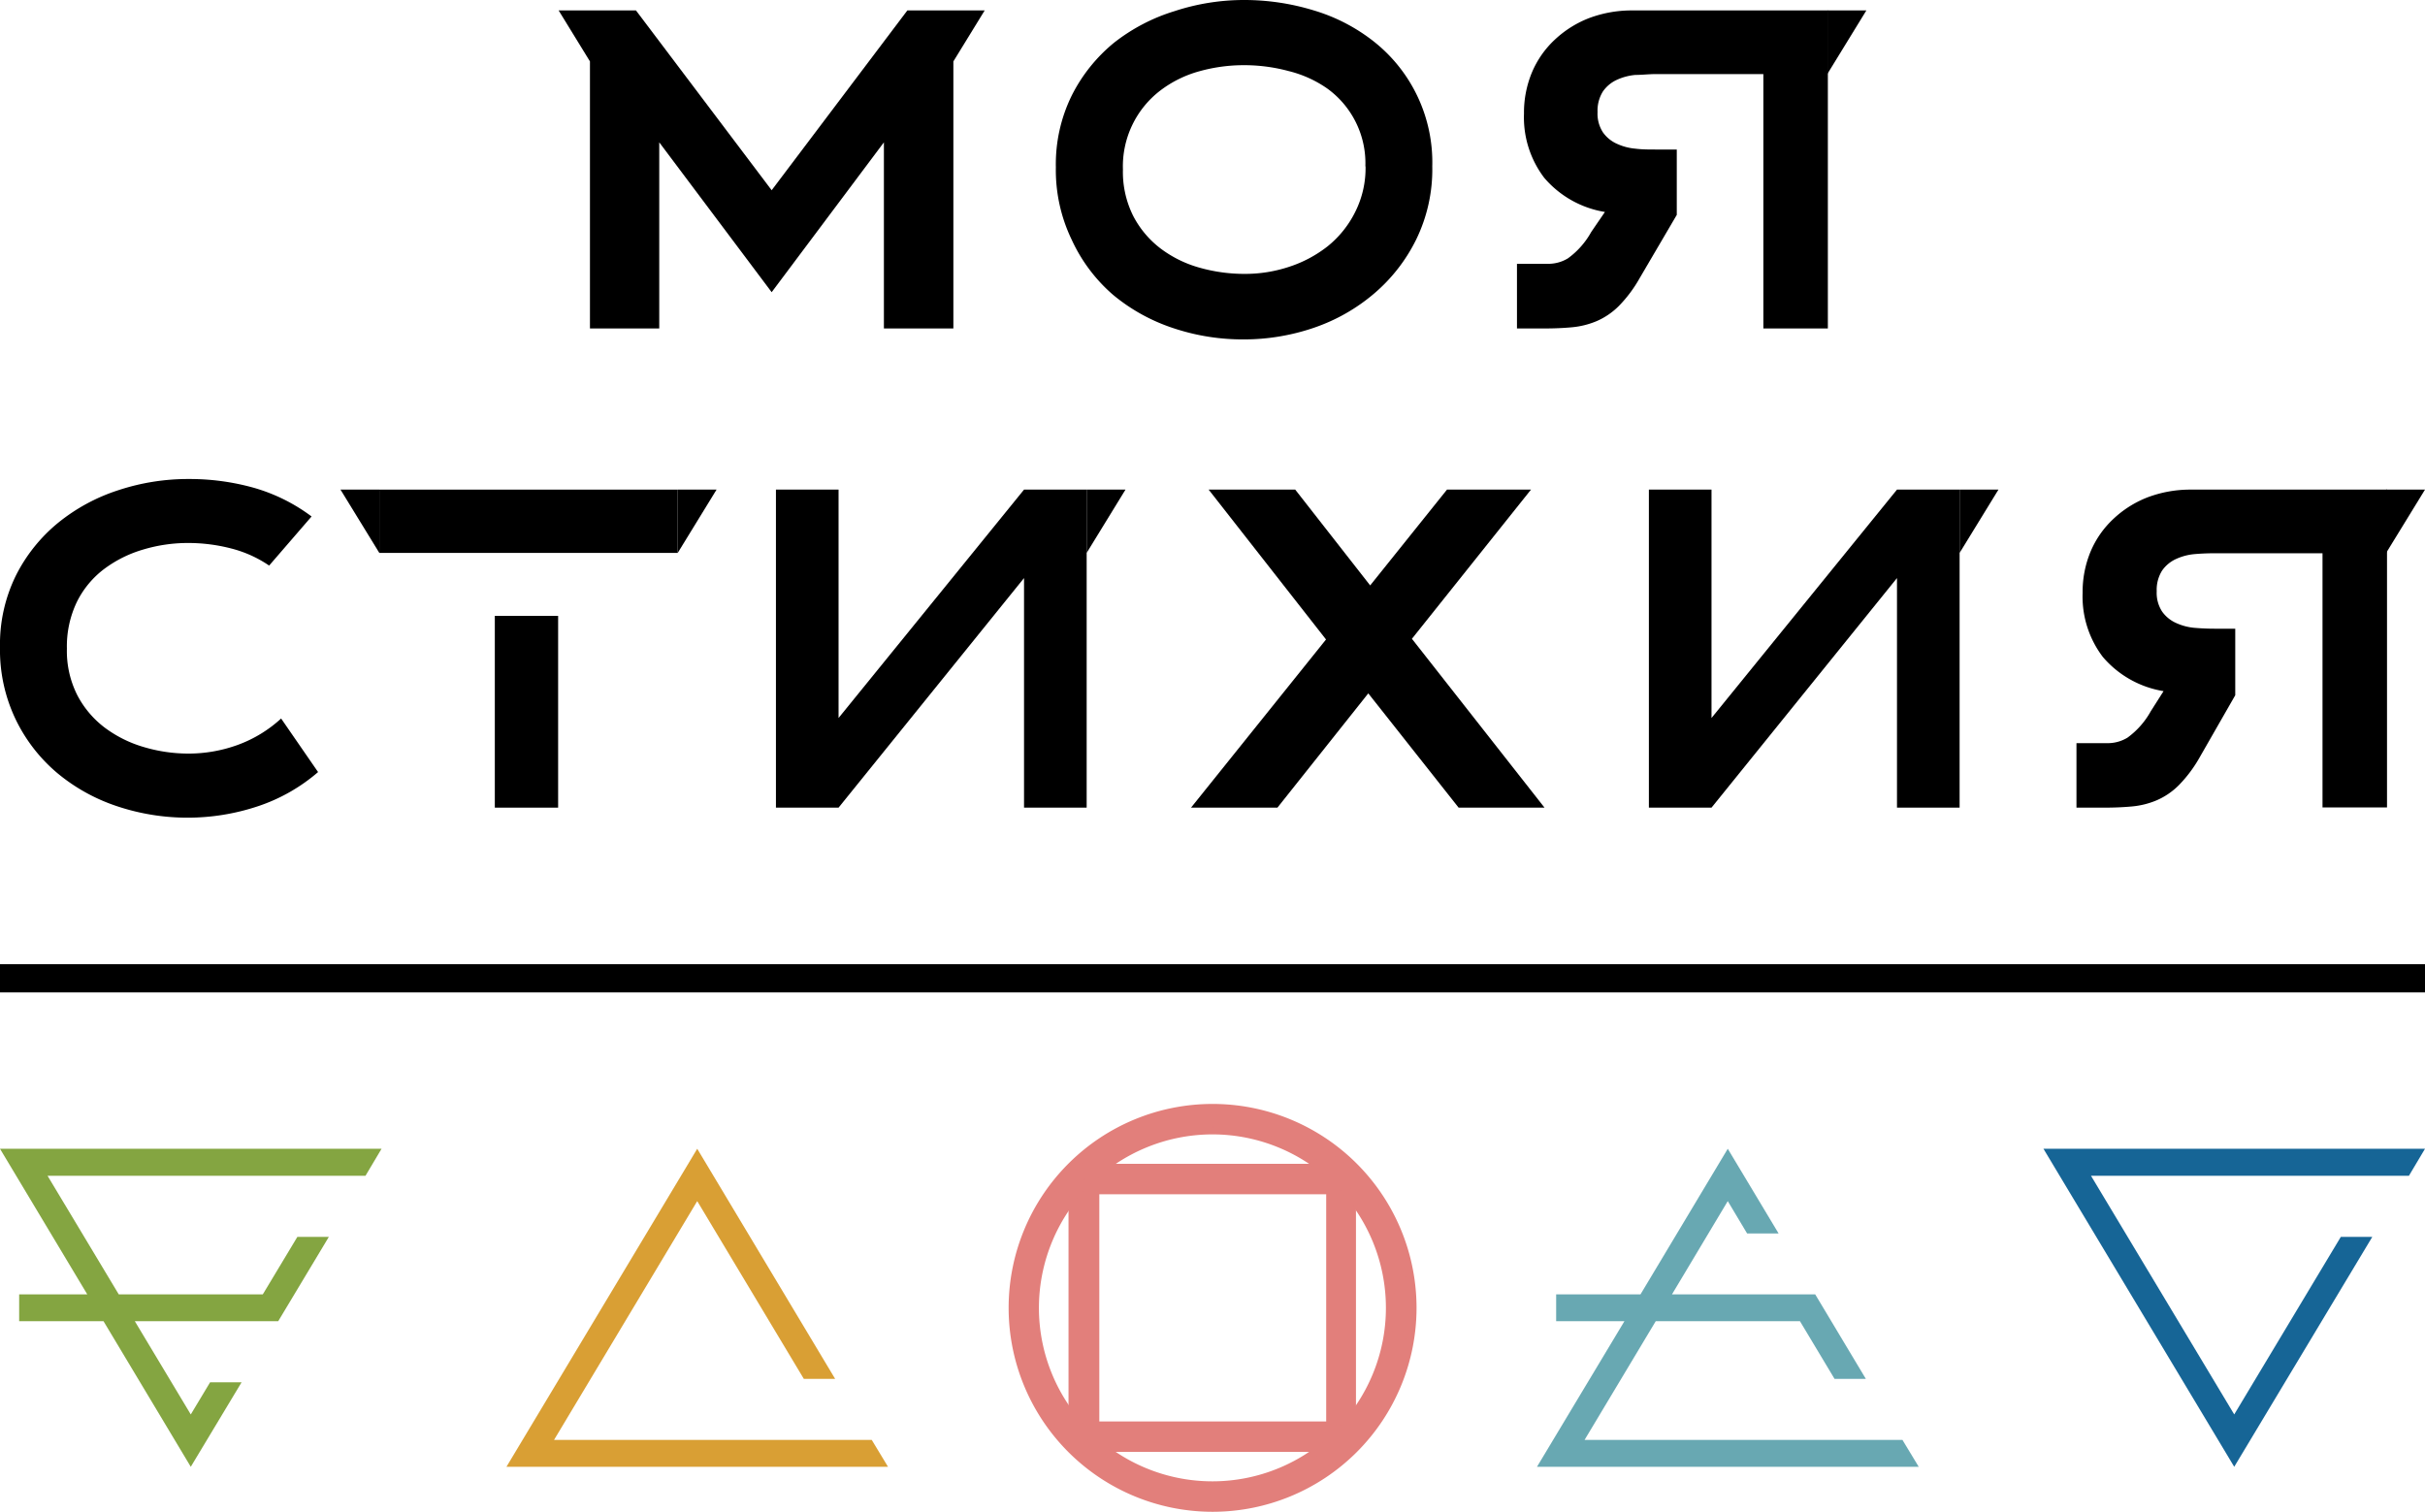 <?xml version="1.0" encoding="UTF-8"?> <svg xmlns="http://www.w3.org/2000/svg" viewBox="0 0 141.73 88.37"> <defs> <style>.cls-1{fill:#68a8b2;}.cls-2{fill:#84a541;}.cls-3{fill:#d99f34;}.cls-4{fill:#166596;}.cls-5{fill:#e27f7b;}.cls-6{fill:none;stroke:#e27f7b;stroke-miterlimit:10;stroke-width:0.5px;}</style> </defs> <title>Ресурс 1</title> <g id="Слой_2" data-name="Слой 2"> <g id="Слой_1-2" data-name="Слой 1"> <polygon points="55.72 3.59 55.72 19.2 51.66 19.2 51.66 8.32 45.1 17.08 38.53 8.32 38.53 19.2 34.48 19.2 34.48 3.59 32.65 0.61 37.17 0.61 45.1 11.12 53.03 0.61 57.55 0.61 55.72 3.59"></polygon> <path d="M83.71,9.72A9.34,9.34,0,0,1,82.77,14a9.88,9.88,0,0,1-2.46,3.16,10.8,10.8,0,0,1-3.52,2,12.65,12.65,0,0,1-4.12.68,12.8,12.8,0,0,1-4.1-.66,10.77,10.77,0,0,1-3.51-1.94A9.5,9.5,0,0,1,62.63,14a9.37,9.37,0,0,1-.92-4.22,9.1,9.1,0,0,1,.93-4.2,9.49,9.49,0,0,1,2.48-3.09A10.87,10.87,0,0,1,68.65.65,13,13,0,0,1,72.71,0a13.87,13.87,0,0,1,4.08.61,10.51,10.51,0,0,1,3.52,1.83,9,9,0,0,1,3.4,7.28m-3.91,0a5.39,5.39,0,0,0-2.22-4.54A6.77,6.77,0,0,0,75.3,4.15a9.94,9.94,0,0,0-2.59-.34,9.68,9.68,0,0,0-2.63.36,6.69,6.69,0,0,0-2.25,1.11,5.58,5.58,0,0,0-2.2,4.63,5.74,5.74,0,0,0,.61,2.73,5.66,5.66,0,0,0,1.61,1.9,6.82,6.82,0,0,0,2.27,1.11,9.61,9.61,0,0,0,2.63.36,8.16,8.16,0,0,0,2.58-.41,7.28,7.28,0,0,0,2.26-1.2,6,6,0,0,0,1.61-2,5.69,5.69,0,0,0,.61-2.67"></path> <path d="M95.44.61a7.08,7.08,0,0,0-2.57.45,6.17,6.17,0,0,0-2,1.26,5.57,5.57,0,0,0-1.33,1.9,6.12,6.12,0,0,0-.47,2.42,5.84,5.84,0,0,0,1.18,3.75,5.91,5.91,0,0,0,3.55,2L93,13.56a4.75,4.75,0,0,1-1.36,1.54,2.2,2.2,0,0,1-1.08.32h-1.9V19.2h1.61q.86,0,1.61-.07a4.86,4.86,0,0,0,1.44-.36,4.2,4.2,0,0,0,1.29-.88,7.75,7.75,0,0,0,1.22-1.63L98,12.56V8.74l-1.22,0c-.41,0-.81,0-1.2-.05a3.26,3.26,0,0,1-1.09-.29,2,2,0,0,1-.81-.67,2,2,0,0,1-.31-1.18,2.11,2.11,0,0,1,.31-1.2,2,2,0,0,1,.81-.68,3.29,3.29,0,0,1,1.09-.29c.4,0,.79-.05,1.2-.05l6.28,0V19.2h3.77V.61Z"></path> <polygon points="106.81 4.31 109.08 0.61 106.81 0.61 106.81 4.31"></polygon> <path d="M18.59,45.13a10.38,10.38,0,0,1-3.52,2,13,13,0,0,1-8.22,0,10.72,10.72,0,0,1-3.5-1.94A9.49,9.49,0,0,1,.92,42.06,9.38,9.38,0,0,1,0,37.84a9.11,9.11,0,0,1,.93-4.2,9.48,9.48,0,0,1,2.48-3.09,10.88,10.88,0,0,1,3.52-1.9A13,13,0,0,1,11,28a13.94,13.94,0,0,1,3.86.52,10.38,10.38,0,0,1,3.35,1.67l-2.48,2.87a7,7,0,0,0-2.22-1A10,10,0,0,0,11,31.74a9.08,9.08,0,0,0-2.62.38A7.15,7.15,0,0,0,6.1,33.25a5.43,5.43,0,0,0-1.6,1.92,6,6,0,0,0-.59,2.74,5.72,5.72,0,0,0,.61,2.73,5.66,5.66,0,0,0,1.61,1.9,7.16,7.16,0,0,0,2.28,1.13,9.14,9.14,0,0,0,2.6.38,8.41,8.41,0,0,0,2.92-.52A7.59,7.59,0,0,0,16.43,42Z"></path> <polygon points="74.66 47.21 69.61 47.21 77.5 37.38 70.64 28.62 75.7 28.62 80.08 34.22 84.57 28.62 89.48 28.62 82.52 37.34 90.27 47.21 85.25 47.21 79.97 40.53 74.66 47.21"></polygon> <path d="M28.92,47.21h3.7V36h-3.7ZM22.17,32.32H39.61v-3.7H22.17Z"></path> <polygon points="22.17 32.32 19.9 28.62 22.17 28.62 22.17 32.32"></polygon> <polygon points="39.61 32.32 41.88 28.62 39.61 28.62 39.61 32.32"></polygon> <polygon points="59.85 28.62 63.51 28.62 63.51 47.21 59.85 47.21 59.85 33.79 49.01 47.21 45.35 47.21 45.35 28.62 49.01 28.62 49.01 41.97 59.85 28.62"></polygon> <polygon points="63.51 32.32 65.78 28.62 63.51 28.62 63.51 32.32"></polygon> <polygon points="110.87 28.62 114.53 28.62 114.53 47.21 110.87 47.21 110.87 33.79 100.03 47.21 96.37 47.21 96.37 28.62 100.03 28.62 100.03 41.97 110.87 28.62"></polygon> <polygon points="114.53 32.32 116.8 28.62 114.53 28.62 114.53 32.32"></polygon> <path d="M128.09,28.62a7.08,7.08,0,0,0-2.57.45,6.15,6.15,0,0,0-2,1.26,5.56,5.56,0,0,0-1.33,1.9,6.12,6.12,0,0,0-.47,2.42,5.83,5.83,0,0,0,1.18,3.75,5.91,5.91,0,0,0,3.55,2l-.75,1.18a4.76,4.76,0,0,1-1.36,1.54,2.22,2.22,0,0,1-1.08.32h-1.9v3.77H123q.86,0,1.61-.07a4.82,4.82,0,0,0,1.44-.36,4.17,4.17,0,0,0,1.29-.88,7.76,7.76,0,0,0,1.22-1.63l2.08-3.63V36.75l-1.18,0q-.61,0-1.2-.05a3.27,3.27,0,0,1-1.09-.29,2,2,0,0,1-.81-.67,2,2,0,0,1-.31-1.18,2.11,2.11,0,0,1,.31-1.2,2,2,0,0,1,.81-.68,3.3,3.3,0,0,1,1.09-.29q.59-.05,1.2-.05l6.28,0v5.46l0,0v3.95l0,0v5.45h3.77V28.62Z"></path> <polygon points="139.46 32.32 141.73 28.62 139.46 28.62 139.46 32.32"></polygon> <polygon class="cls-1" points="112.14 85.74 111.19 84.17 109.36 84.17 102.08 84.17 92.61 84.17 96.77 77.23 105.2 77.23 107.22 80.6 109.05 80.6 106.09 75.66 104.25 75.66 101.32 75.66 97.72 75.66 100.98 70.21 102.11 72.1 103.95 72.1 100.98 67.15 95.88 75.66 90.95 75.66 90.95 77.23 94.94 77.23 89.83 85.74 112.14 85.74"></polygon> <polygon class="cls-2" points="0 67.15 5.1 75.66 1.12 75.66 1.12 77.23 6.05 77.23 11.15 85.74 14.12 80.8 12.28 80.8 11.15 82.68 7.88 77.23 11.49 77.23 14.42 77.23 16.26 77.23 19.22 72.3 17.38 72.3 15.36 75.66 6.94 75.66 2.78 68.73 12.25 68.73 19.52 68.73 21.36 68.73 22.3 67.15 0 67.15"></polygon> <polygon class="cls-3" points="50.95 84.17 49.12 84.17 41.85 84.17 32.38 84.17 40.75 70.21 46.98 80.6 48.81 80.6 40.75 67.15 29.6 85.74 51.9 85.74 50.95 84.17"></polygon> <polygon class="cls-4" points="119.43 67.15 130.58 85.74 138.65 72.3 136.81 72.3 130.58 82.68 122.21 68.73 131.68 68.73 138.95 68.73 140.79 68.73 141.73 67.15 119.43 67.15"></polygon> <rect y="56.36" width="141.73" height="1.65"></rect> <path class="cls-5" d="M77.76,83.34H64V69.56H77.76ZM79,68.28H62.7V84.62H79Z"></path> <path class="cls-6" d="M77.76,83.34H64V69.56H77.76ZM79,68.28H62.7V84.62H79Z"></path> <path class="cls-5" d="M70.87,66.06A10.39,10.39,0,1,1,60.47,76.45,10.4,10.4,0,0,1,70.87,66.06m0-1.28A11.67,11.67,0,1,0,82.54,76.45,11.67,11.67,0,0,0,70.87,64.78"></path> <path class="cls-6" d="M70.87,66.06A10.39,10.39,0,1,1,60.47,76.45,10.4,10.4,0,0,1,70.87,66.06m0-1.28A11.67,11.67,0,1,0,82.54,76.45,11.67,11.67,0,0,0,70.87,64.78Z"></path> </g> </g> </svg> 
